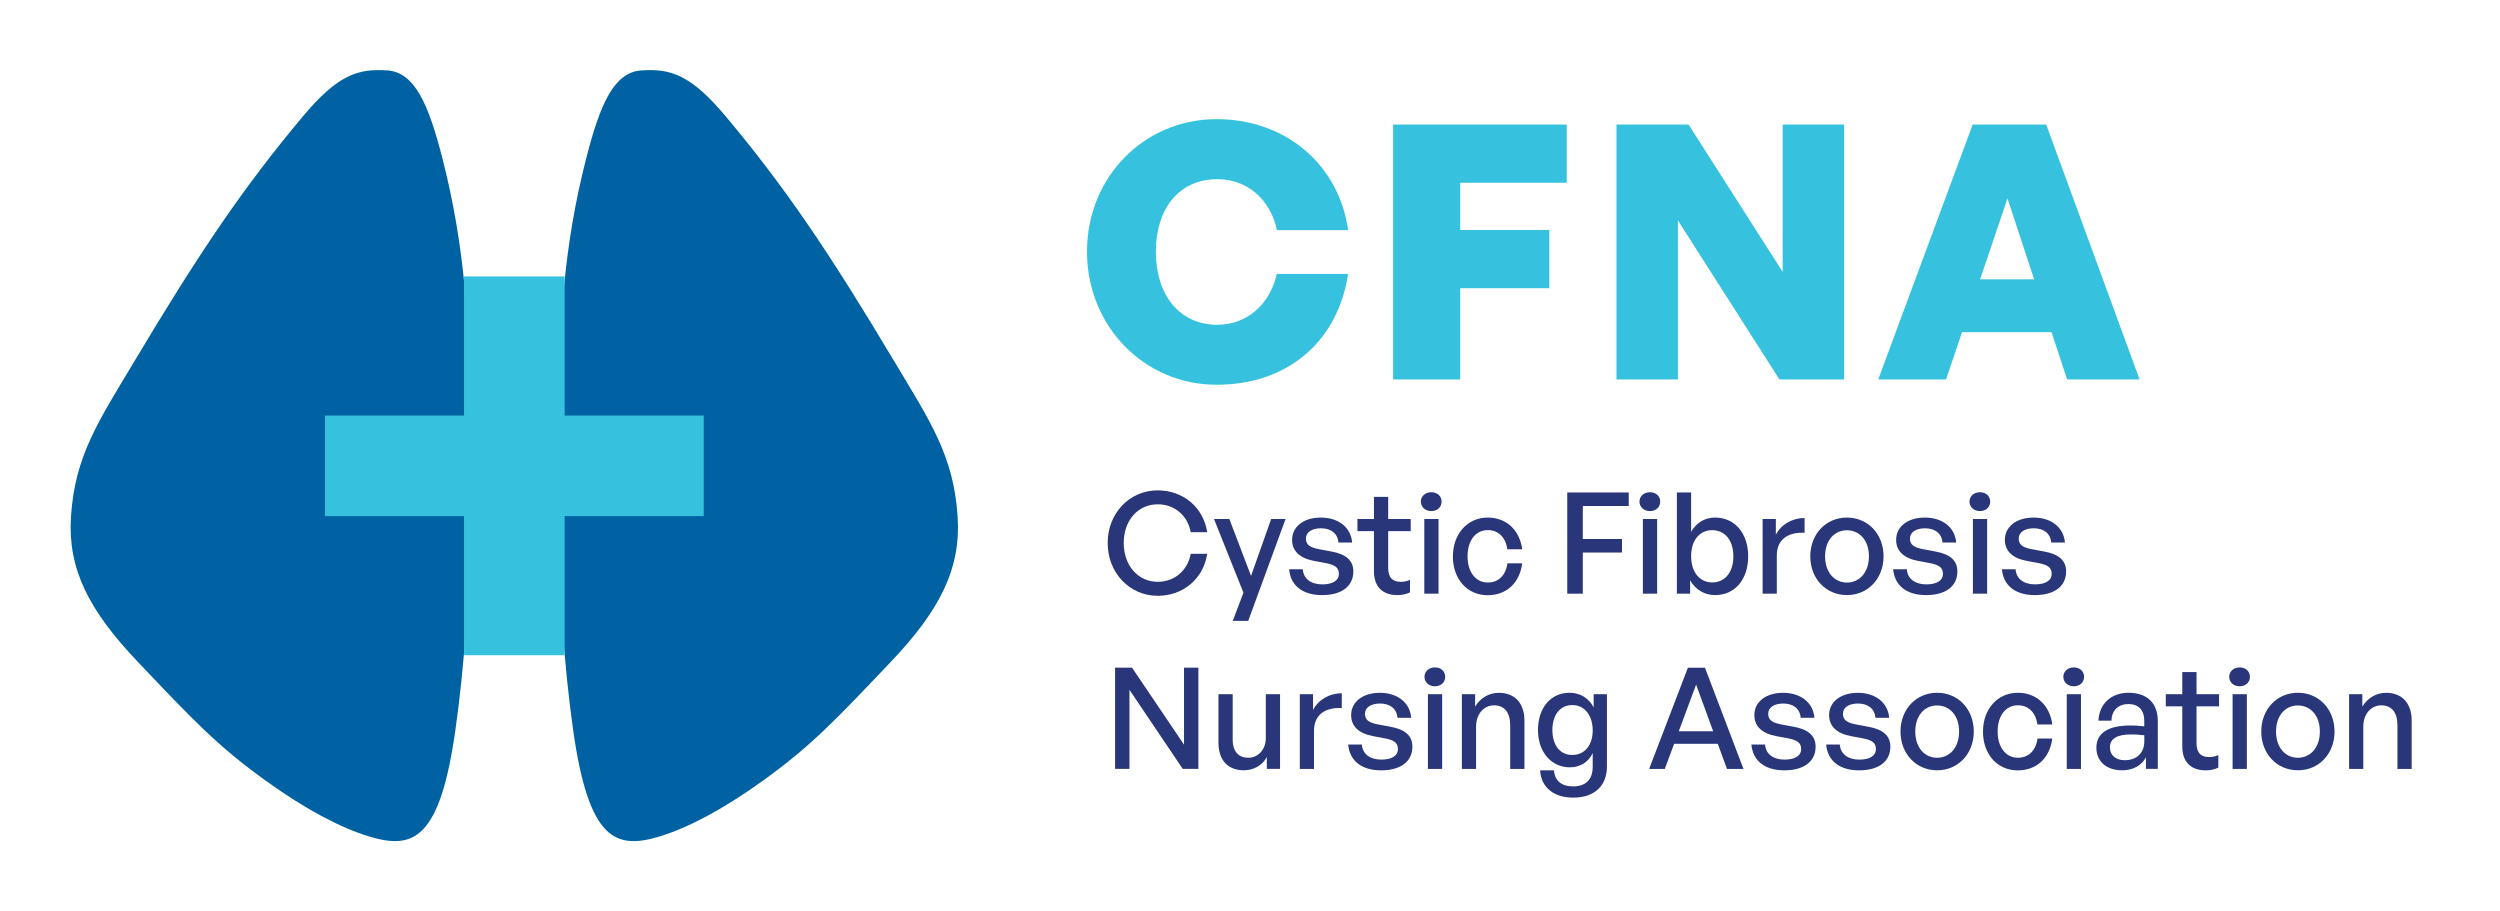 <?xml version="1.0" encoding="UTF-8"?>
<svg id="Layer_1" data-name="Layer 1" xmlns="http://www.w3.org/2000/svg" version="1.1" viewBox="0 0 566.93 206.65">
  <defs>
    <style>
      .cls-1 {
        fill: #29367a;
      }

      .cls-1, .cls-2, .cls-3 {
        stroke-width: 0px;
      }

      .cls-2 {
        fill: #36c2de;
      }

      .cls-3 {
        fill: #0062a3;
      }
    </style>
  </defs>
  <path class="cls-3" d="M106.89,100.98c.21,30.78-1.73,51.05-3.58,64.28-3.54,25.44-9.72,27.45-19.7,24.4-6.15-1.88-13.97-5.86-23.39-12.65-11.02-7.94-16.44-13.74-28.97-26.92-11.08-11.65-15.91-21.07-15.16-32.86.88-13.88,6.26-21.71,14.31-35.18,15.07-25.23,24.9-39.67,38.26-55.63,7.98-9.53,12.56-10.88,19.1-10.46,6.25.4,9.42,7.48,12.7,20.48,4.73,18.73,6.22,36.14,6.41,64.54Z"/>
  <path class="cls-3" d="M126.38,100.98c-.21,30.78,1.71,51.05,3.55,64.28,3.54,25.44,9.74,27.45,19.72,24.4,6.15-1.88,13.97-5.86,23.39-12.65,11.02-7.94,16.44-13.74,28.97-26.92,11.08-11.65,15.91-21.07,15.16-32.86-.88-13.88-6.26-21.71-14.31-35.18-15.07-25.23-24.9-39.67-38.26-55.63-7.98-9.53-12.56-10.88-19.1-10.46-6.25.4-9.42,7.48-12.7,20.48-4.73,18.73-6.22,36.14-6.41,64.54Z"/>
  <polygon class="cls-2" points="159.59 94.24 128.04 94.24 128.04 62.69 105.23 62.69 105.23 94.24 73.69 94.24 73.69 117.04 105.23 117.04 105.23 148.59 128.04 148.59 128.04 117.04 159.59 117.04 159.59 94.24"/>
  <g>
    <path class="cls-1" d="M251.19,123.12c0-6.74,4.96-11.92,11.35-11.92,5.75,0,10.36,3.83,11.22,9.49h-3.74c-.64-3.71-3.64-6.33-7.45-6.33-4.54,0-7.74,3.68-7.74,8.76s3.2,8.82,7.74,8.82c3.81,0,6.81-2.65,7.45-6.36h3.74c-.86,5.69-5.47,9.53-11.22,9.53-6.39,0-11.35-5.21-11.35-11.99Z"/>
    <path class="cls-1" d="M283.07,140.8h-3.52l2.43-6.39-6.68-16.72h3.48l4.92,12.91,4.57-12.91h3.26l-8.47,23.11Z"/>
    <path class="cls-1" d="M299.79,134.95c-4.47,0-7.13-2.21-7.45-5.85h3.1c.13,2.11,1.82,3.42,4.41,3.42,2.27,0,3.77-.8,3.77-2.4,0-1.41-.86-2.01-2.97-2.43l-2.75-.51c-3.13-.61-4.89-2.2-4.89-4.76,0-2.97,2.59-5.05,6.52-5.05s6.81,2.17,7.1,5.66h-3.1c-.19-2.05-1.69-3.23-3.96-3.23-2.05,0-3.42.86-3.42,2.33,0,1.37.86,2.01,2.91,2.4l2.88.54c3.36.61,4.96,2.08,4.96,4.51,0,3.33-2.59,5.37-7.1,5.37Z"/>
    <path class="cls-1" d="M319.75,134.34c-.99.45-1.86.61-2.88.61-3.13,0-5.3-1.69-5.3-5.43v-9.08h-3.74v-2.75h3.74v-5.02h3.23v5.02h5.11v2.75h-5.11v8.34c0,2.33,1.12,3.16,2.84,3.16.77,0,1.44-.13,2.11-.45v2.84Z"/>
    <path class="cls-1" d="M324.58,115.9c-1.37,0-2.37-.93-2.37-2.14s.99-2.14,2.37-2.14,2.33.9,2.33,2.14-.96,2.14-2.33,2.14ZM322.99,134.63v-16.94h3.23v16.94h-3.23Z"/>
    <path class="cls-1" d="M329.48,126.16c0-5.11,3.32-8.79,7.89-8.79,4.19,0,7.23,2.78,7.83,7.19h-3.39c-.35-2.72-2.05-4.35-4.41-4.35-2.78,0-4.6,2.37-4.6,5.94s1.82,5.95,4.6,5.95c2.4,0,4.06-1.6,4.44-4.35h3.35c-.58,4.48-3.58,7.23-7.83,7.23-4.63,0-7.89-3.64-7.89-8.82Z"/>
    <path class="cls-1" d="M355.41,134.63v-22.95h13.94v3.07h-10.42v7.48h8.89v3.07h-8.89v9.33h-3.52Z"/>
    <path class="cls-1" d="M374.16,115.9c-1.37,0-2.37-.93-2.37-2.14s.99-2.14,2.37-2.14,2.33.9,2.33,2.14-.96,2.14-2.33,2.14ZM372.56,134.63v-16.94h3.23v16.94h-3.23Z"/>
    <path class="cls-1" d="M388.93,134.95c-2.4,0-4.44-1.22-5.66-3.36v3.04h-3v-22.95h3.23v8.92c1.18-2.08,3.13-3.23,5.43-3.23,4.54,0,7.51,3.64,7.51,8.79s-2.94,8.79-7.51,8.79ZM388.29,120.22c-2.68,0-4.79,2.08-4.79,5.88s2.05,5.98,4.79,5.98,4.79-2.14,4.79-5.91-2.01-5.94-4.79-5.94Z"/>
    <path class="cls-1" d="M402.94,134.63h-3.23v-16.94h3v3.58c1.18-2.33,3.74-3.8,6.52-3.8v3.35c-3.65-.19-6.3,1.41-6.3,5.15v8.66Z"/>
    <path class="cls-1" d="M410.52,126.16c0-5.02,3.52-8.79,8.31-8.79s8.31,3.77,8.31,8.79-3.52,8.79-8.31,8.79-8.31-3.77-8.31-8.79ZM423.82,126.16c0-3.71-2.2-5.91-4.99-5.91s-4.95,2.21-4.95,5.91,2.17,5.95,4.95,5.95,4.99-2.24,4.99-5.95Z"/>
    <path class="cls-1" d="M436.77,134.95c-4.47,0-7.13-2.21-7.45-5.85h3.1c.13,2.11,1.82,3.42,4.41,3.42,2.27,0,3.77-.8,3.77-2.4,0-1.41-.86-2.01-2.97-2.43l-2.75-.51c-3.13-.61-4.89-2.2-4.89-4.76,0-2.97,2.59-5.05,6.52-5.05s6.81,2.17,7.1,5.66h-3.1c-.19-2.05-1.69-3.23-3.96-3.23-2.05,0-3.42.86-3.42,2.33,0,1.37.86,2.01,2.91,2.4l2.88.54c3.36.61,4.96,2.08,4.96,4.51,0,3.33-2.59,5.37-7.1,5.37Z"/>
    <path class="cls-1" d="M448.99,115.9c-1.37,0-2.37-.93-2.37-2.14s.99-2.14,2.37-2.14,2.33.9,2.33,2.14-.96,2.14-2.33,2.14ZM447.4,134.63v-16.94h3.23v16.94h-3.23Z"/>
    <path class="cls-1" d="M461.43,134.95c-4.47,0-7.13-2.21-7.45-5.85h3.1c.13,2.11,1.82,3.42,4.41,3.42,2.27,0,3.77-.8,3.77-2.4,0-1.41-.86-2.01-2.97-2.43l-2.75-.51c-3.13-.61-4.89-2.2-4.89-4.76,0-2.97,2.59-5.05,6.52-5.05s6.81,2.17,7.1,5.66h-3.1c-.19-2.05-1.69-3.23-3.96-3.23-2.05,0-3.42.86-3.42,2.33,0,1.37.86,2.01,2.91,2.4l2.88.54c3.36.61,4.96,2.08,4.96,4.51,0,3.33-2.59,5.37-7.1,5.37Z"/>
  </g>
  <g>
    <path class="cls-1" d="M256.13,156.43v17.93h-3.26v-22.95h3.84l11.79,17.45v-17.45h3.26v22.95h-3.55l-12.08-17.93Z"/>
    <path class="cls-1" d="M287.05,157.42h3.23v16.94h-3v-2.69c-.9,1.76-2.88,3.01-5.18,3.01-3.42,0-5.79-2.01-5.79-6.36v-10.9h3.23v10.26c0,2.94,1.47,4.16,3.58,4.16s3.93-1.79,3.93-4.44v-9.97Z"/>
    <path class="cls-1" d="M297.99,174.37h-3.23v-16.94h3v3.58c1.18-2.33,3.74-3.8,6.52-3.8v3.36c-3.65-.19-6.3,1.41-6.3,5.15v8.66Z"/>
    <path class="cls-1" d="M313.18,174.69c-4.47,0-7.13-2.21-7.45-5.85h3.1c.13,2.11,1.82,3.42,4.41,3.42,2.27,0,3.77-.8,3.77-2.4,0-1.41-.86-2.01-2.97-2.43l-2.75-.51c-3.13-.61-4.89-2.2-4.89-4.76,0-2.97,2.59-5.05,6.52-5.05s6.81,2.17,7.1,5.66h-3.1c-.19-2.05-1.69-3.23-3.96-3.23-2.05,0-3.42.86-3.42,2.33,0,1.37.86,2.01,2.91,2.4l2.88.54c3.36.61,4.96,2.08,4.96,4.51,0,3.32-2.59,5.37-7.1,5.37Z"/>
    <path class="cls-1" d="M325.4,155.63c-1.37,0-2.37-.93-2.37-2.14s.99-2.14,2.37-2.14,2.33.9,2.33,2.14-.96,2.14-2.33,2.14ZM323.81,174.37v-16.94h3.23v16.94h-3.23Z"/>
    <path class="cls-1" d="M334.74,174.37h-3.23v-16.94h3v2.81c1.15-1.89,3.07-3.13,5.4-3.13,3.48,0,5.79,2.24,5.79,6.3v10.96h-3.23v-9.88c0-2.91-1.28-4.54-3.68-4.54-2.21,0-4.06,1.85-4.06,4.86v9.56Z"/>
    <path class="cls-1" d="M349.26,174.69h3.13c.19,2.37,1.73,3.64,4.35,3.64,2.91,0,4.44-1.57,4.44-4.48v-3.07c-.96,2.05-2.88,3.23-5.18,3.23-4.22,0-7.23-3.49-7.23-8.47s2.88-8.44,7.13-8.44c2.43,0,4.35,1.18,5.5,3.32v-3h3.01v16.37c0,4.44-2.85,7.09-7.64,7.09-4.44,0-7.32-2.36-7.51-6.2ZM356.58,171.2c2.75,0,4.6-2.2,4.6-5.56s-1.82-5.75-4.6-5.75-4.54,2.17-4.54,5.66,1.73,5.66,4.54,5.66Z"/>
    <path class="cls-1" d="M389.55,168.68h-9.91l-2.11,5.69h-3.55l8.79-22.95h3.87l8.73,22.95h-3.74l-2.08-5.69ZM380.7,165.83h7.8l-3.87-10.58-3.93,10.58Z"/>
    <path class="cls-1" d="M404.62,174.69c-4.47,0-7.13-2.21-7.45-5.85h3.1c.13,2.11,1.82,3.42,4.41,3.42,2.27,0,3.77-.8,3.77-2.4,0-1.41-.86-2.01-2.97-2.43l-2.75-.51c-3.13-.61-4.89-2.2-4.89-4.76,0-2.97,2.59-5.05,6.52-5.05s6.81,2.17,7.1,5.66h-3.1c-.19-2.05-1.69-3.23-3.96-3.23-2.05,0-3.42.86-3.42,2.33,0,1.37.86,2.01,2.91,2.4l2.88.54c3.36.61,4.96,2.08,4.96,4.51,0,3.32-2.59,5.37-7.1,5.37Z"/>
    <path class="cls-1" d="M421.57,174.69c-4.47,0-7.13-2.21-7.45-5.85h3.1c.13,2.11,1.82,3.42,4.41,3.42,2.27,0,3.77-.8,3.77-2.4,0-1.41-.86-2.01-2.97-2.43l-2.75-.51c-3.13-.61-4.89-2.2-4.89-4.76,0-2.97,2.59-5.05,6.52-5.05s6.81,2.17,7.1,5.66h-3.1c-.19-2.05-1.69-3.23-3.96-3.23-2.05,0-3.42.86-3.42,2.33,0,1.37.86,2.01,2.91,2.4l2.88.54c3.36.61,4.96,2.08,4.96,4.51,0,3.32-2.59,5.37-7.1,5.37Z"/>
    <path class="cls-1" d="M430.98,165.89c0-5.02,3.52-8.79,8.31-8.79s8.31,3.77,8.31,8.79-3.52,8.79-8.31,8.79-8.31-3.77-8.31-8.79ZM444.27,165.89c0-3.71-2.2-5.91-4.99-5.91s-4.95,2.21-4.95,5.91,2.17,5.95,4.95,5.95,4.99-2.24,4.99-5.95Z"/>
    <path class="cls-1" d="M449.69,165.89c0-5.11,3.32-8.79,7.89-8.79,4.19,0,7.23,2.78,7.83,7.19h-3.39c-.35-2.72-2.05-4.35-4.41-4.35-2.78,0-4.6,2.37-4.6,5.94s1.82,5.95,4.6,5.95c2.4,0,4.06-1.6,4.44-4.35h3.35c-.58,4.47-3.58,7.22-7.83,7.22-4.63,0-7.89-3.64-7.89-8.82Z"/>
    <path class="cls-1" d="M470.28,155.63c-1.37,0-2.37-.93-2.37-2.14s.99-2.14,2.37-2.14,2.33.9,2.33,2.14-.96,2.14-2.33,2.14ZM468.68,174.37v-16.94h3.23v16.94h-3.23Z"/>
    <path class="cls-1" d="M486.65,171.74c-1.05,1.89-2.94,2.94-5.43,2.94-3.52,0-5.82-2.01-5.82-5.11,0-3.32,2.65-5.05,7.7-5.05.99,0,1.79.03,3.16.19v-1.25c0-2.43-1.31-3.8-3.55-3.8-2.36,0-3.8,1.41-3.9,3.77h-2.94c.16-3.81,2.88-6.33,6.84-6.33,4.19,0,6.62,2.37,6.62,6.39v10.87h-2.69v-2.62ZM481.86,172.39c2.72,0,4.41-1.69,4.41-4.28v-1.37c-1.25-.16-2.14-.19-2.97-.19-3.23,0-4.83.96-4.83,2.94,0,1.76,1.31,2.91,3.39,2.91Z"/>
    <path class="cls-1" d="M503.06,174.08c-.99.45-1.86.61-2.88.61-3.13,0-5.3-1.69-5.3-5.43v-9.08h-3.74v-2.75h3.74v-5.02h3.23v5.02h5.11v2.75h-5.11v8.34c0,2.33,1.12,3.16,2.84,3.16.77,0,1.44-.13,2.11-.45v2.84Z"/>
    <path class="cls-1" d="M507.89,155.63c-1.37,0-2.37-.93-2.37-2.14s.99-2.14,2.37-2.14,2.33.9,2.33,2.14-.96,2.14-2.33,2.14ZM506.29,174.37v-16.94h3.23v16.94h-3.23Z"/>
    <path class="cls-1" d="M512.79,165.89c0-5.02,3.52-8.79,8.31-8.79s8.31,3.77,8.31,8.79-3.52,8.79-8.31,8.79-8.31-3.77-8.31-8.79ZM526.08,165.89c0-3.71-2.2-5.91-4.99-5.91s-4.95,2.21-4.95,5.91,2.17,5.95,4.95,5.95,4.99-2.24,4.99-5.95Z"/>
    <path class="cls-1" d="M535.94,174.37h-3.23v-16.94h3v2.81c1.15-1.89,3.07-3.13,5.4-3.13,3.48,0,5.79,2.24,5.79,6.3v10.96h-3.23v-9.88c0-2.91-1.28-4.54-3.68-4.54-2.21,0-4.06,1.85-4.06,4.86v9.56Z"/>
  </g>
  <g>
    <path class="cls-2" d="M315.92,86.05V28.24h39.37v13.2h-24.16v10.71h20.21v13.21h-20.21v20.69h-15.22Z"/>
    <path class="cls-2" d="M380.5,49.98v36.07h-13.93V28.24h16.35l21.34,33.42V28.24h13.93v57.81h-14.66l-23.03-36.07Z"/>
    <path class="cls-2" d="M465.22,75.34h-20.29l-3.62,10.71h-15.38l21.42-57.81h16.67l21.18,57.81h-16.43l-3.54-10.71ZM449.04,63.34h12.24l-6.04-18.36-6.2,18.36Z"/>
    <path class="cls-2" d="M289.54,62.13c-1.54,6.87-6.75,11.52-13.49,11.52-8.53,0-13.93-6.68-13.93-16.59s5.4-16.43,13.93-16.43c6.86,0,12.09,4.7,13.52,11.56h16.16c-2.13-14.93-14.22-25.17-29.84-25.17-16.43,0-29.39,13.12-29.39,30.03s12.96,30.2,29.39,30.2,27.57-10.12,29.82-25.13h-16.17Z"/>
  </g>
</svg>